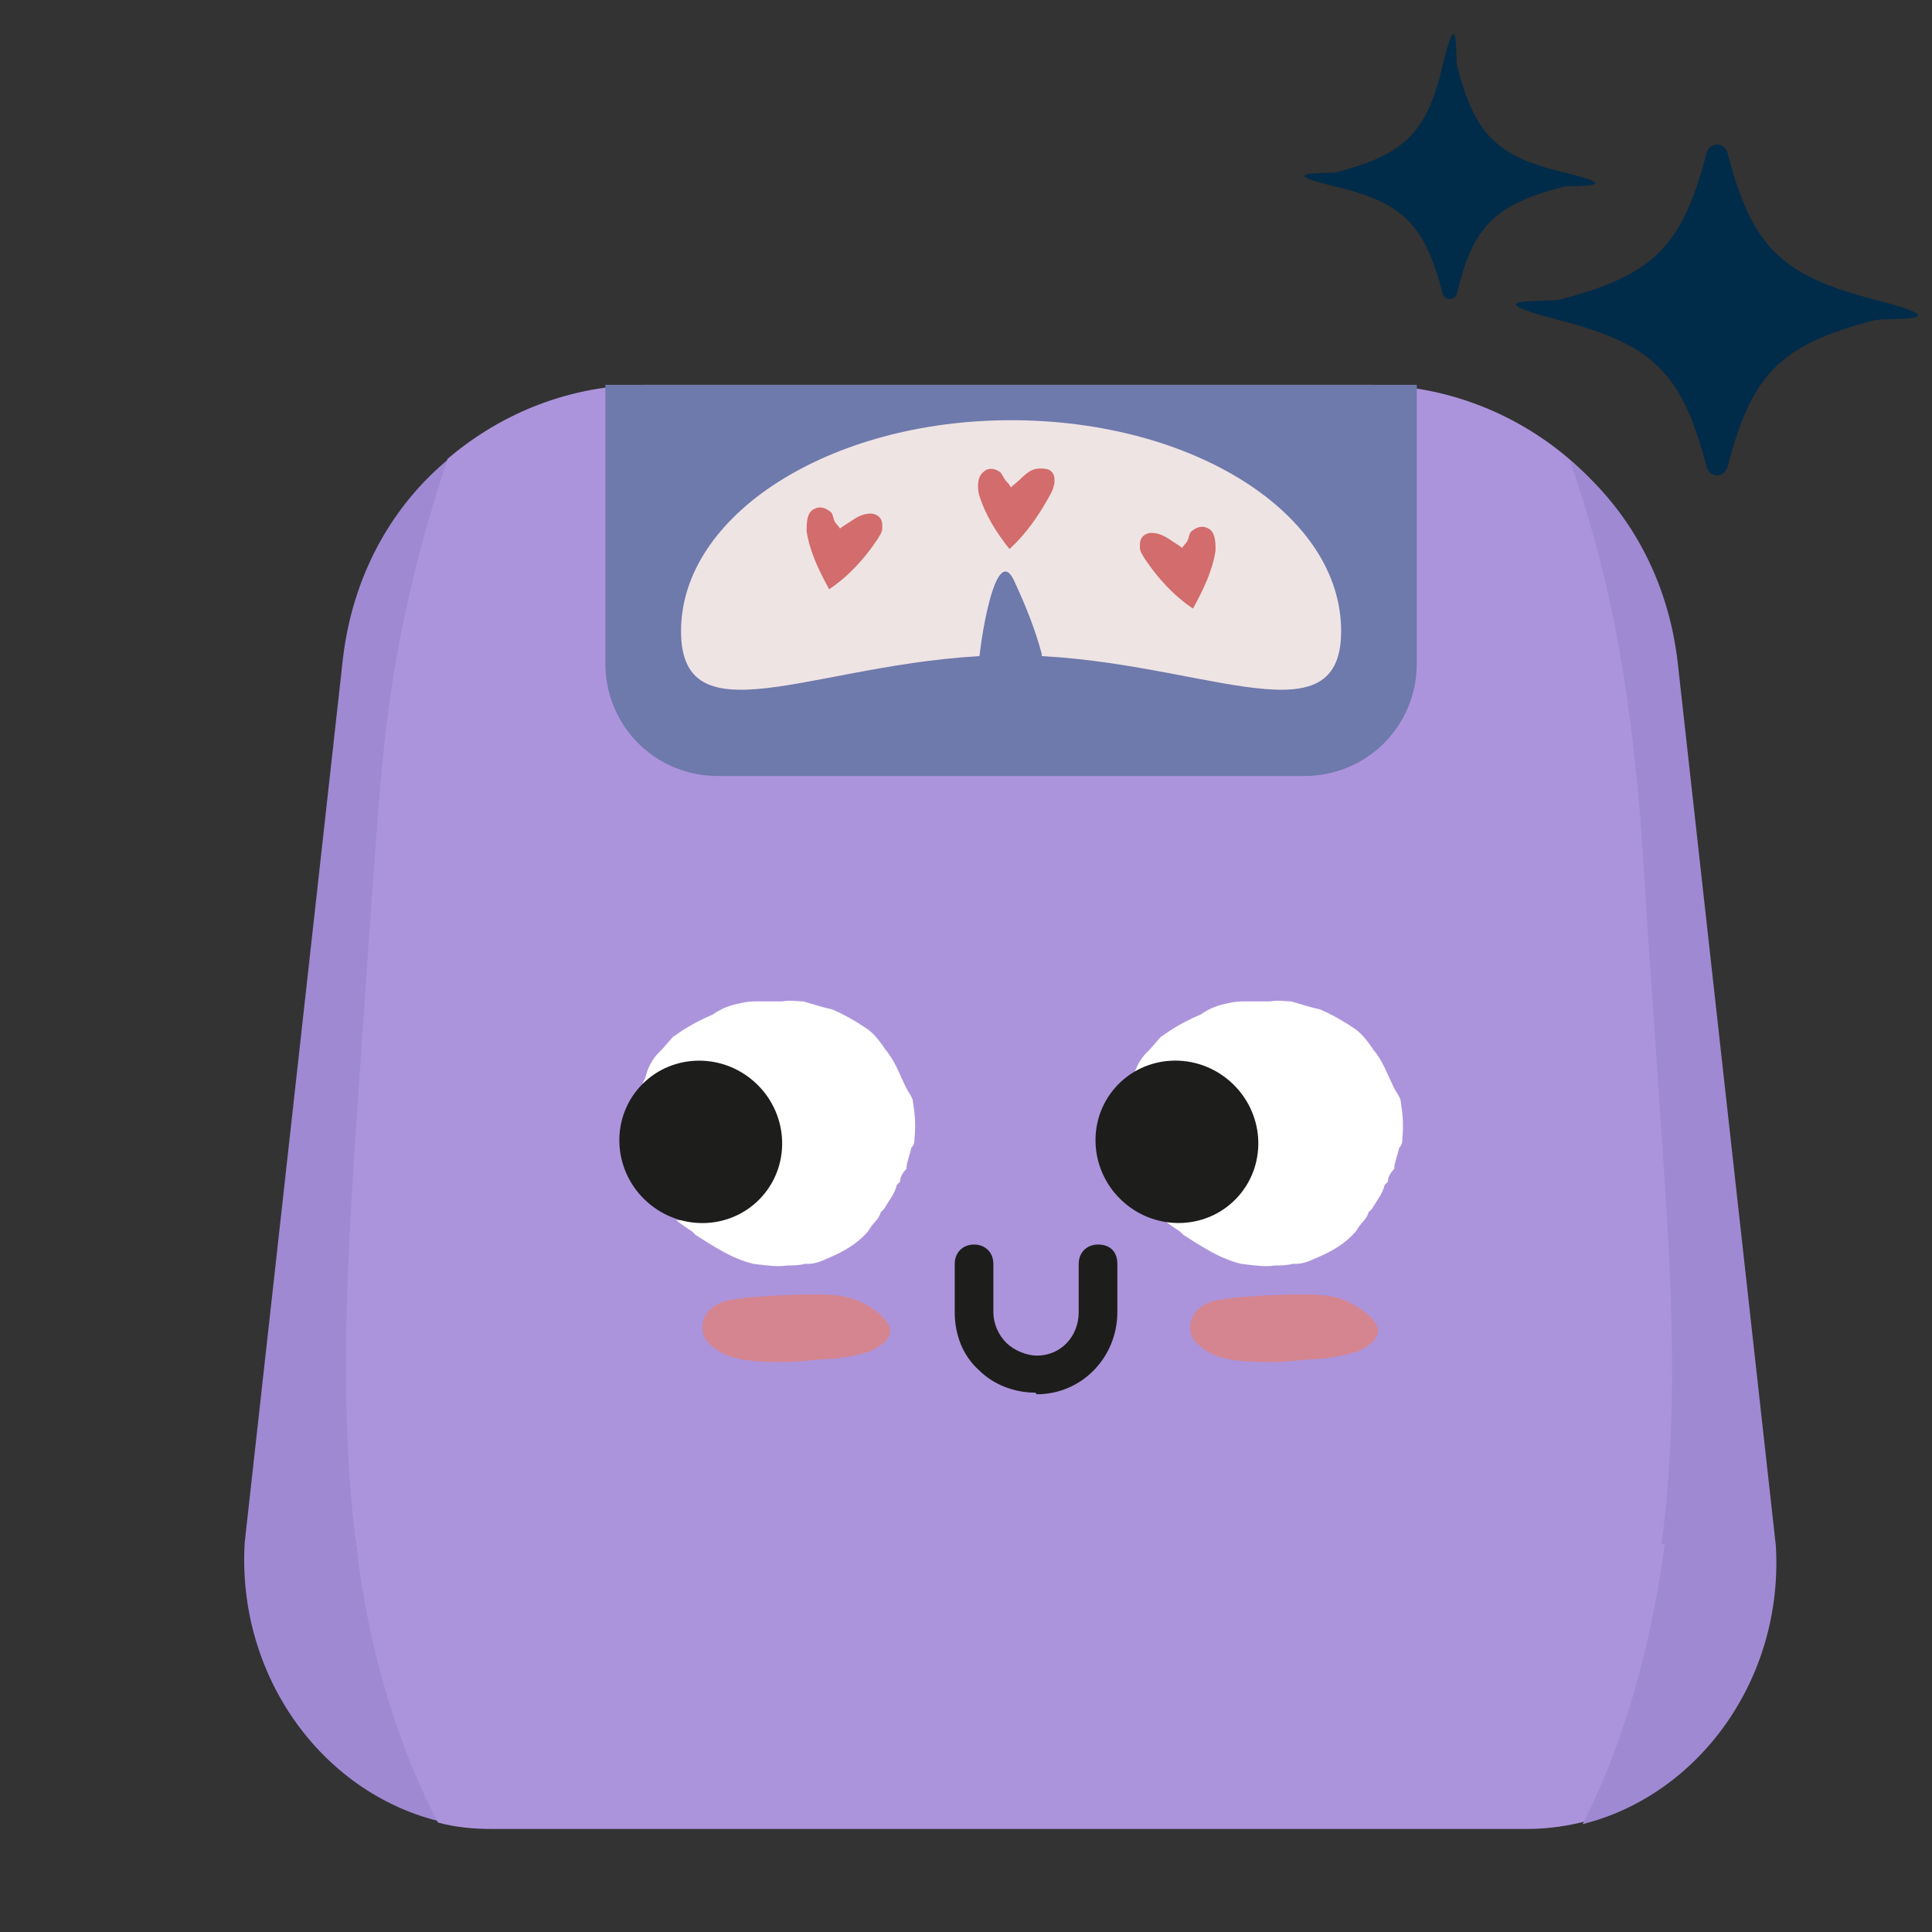 <?xml version="1.0" encoding="UTF-8"?>
<svg id="Livello_1" data-name="Livello 1" xmlns="http://www.w3.org/2000/svg" version="1.1" viewBox="0 0 120 120">
  <rect x="0" y="0" width="120" height="120" fill="#333333" stroke="none"/>
  <defs>
    <style>
      .cls-1 {
        fill: #ac94dc;
      }

      .cls-1, .cls-2, .cls-3, .cls-4, .cls-5, .cls-6, .cls-7, .cls-8, .cls-9, .cls-10 {
        stroke-width: 0px;
      }

      .cls-2 {
        fill: #9f89d3;
      }

      .cls-3 {
        fill: #1d1d1b;
      }

      .cls-4 {
        fill: #d48590;
      }

      .cls-5 {
        fill: #efe4e4;
      }

      .cls-6 {
        fill: #1d1d1c;
      }

      .cls-7 {
        fill: #d36c6c;
      }

      .cls-8 {
        fill: #6e79ac;
      }

      .cls-9 {
        fill: #fff;
      }

      .cls-10 {
        fill: #002b49;
      }
    </style>
  </defs>
  <path class="cls-10" d="M116.4,19.9c-5.8,1.5-7.6,3.3-9.1,9.1-.2.7-1.1.7-1.3,0-1.5-5.8-3.3-7.6-9.1-9.1s-.7-1.1,0-1.3c5.8-1.5,7.6-3.3,9.1-9.1.2-.7,1.1-.7,1.3,0,1.5,5.8,3.3,7.6,9.1,9.1s.7,1.1,0,1.3Z"/>
  <path class="cls-10" d="M97.1,11.6c-4.2,1.1-5.6,2.4-6.6,6.6-.1.5-.8.5-.9,0-1.1-4.2-2.4-5.6-6.6-6.6s-.5-.8,0-.9c4.2-1.1,5.6-2.4,6.6-6.6s.8-.5.9,0c1.1,4.2,2.4,5.6,6.6,6.6s.5.8,0,.9Z"/>
  <path class="cls-2" d="M22.1,95.7c.8,6,2.4,12.1,5.1,17.4-7.2-1.8-12.5-9-12-17.3l6.1-54.9c.6-5.1,3-9.5,6.7-12.5-1.8,5.1-3,10.4-3.7,15.8-.5,3.7-.8,7.5-1,11.3-.3,4.4-.6,8.8-.9,13.2-.6,9-1.3,18-.1,27Z"/>
  <path class="cls-1" d="M94.8,113.6H30.6c-1.2,0-2.3-.1-3.4-.4-2.8-5.4-4.4-11.4-5.1-17.4-1.1-8.9-.5-18,.1-27,.3-4.4.6-8.8.9-13.2.3-3.8.5-7.5,1-11.3.7-5.4,2-10.7,3.7-15.8,3.4-2.9,7.7-4.6,12.4-4.6h44.8c9.8,0,18,7.4,19.1,17.1l6.1,54.9c.6,9.6-6.5,17.7-15.4,17.7Z"/>
  <path class="cls-8" d="M37.5,23.9h50.5v17.3c0,3.9-3.1,7-7,7h-36.4c-3.9,0-7-3.1-7-7v-17.3h0Z"/>
  <g>
    <path class="cls-9" d="M42,75.8c.4.3.7.5,1,.7l.2.2c1.1.7,2.3,1.5,3.6,1.8.8.1,1.5.2,2.1.1.3,0,.7,0,1.1-.1h.2c.3,0,.7-.1,1.1-.3,1-.4,1.9-.9,2.6-1.7l.2-.3c.2-.3.5-.5.6-.9l.2-.2c.3-.5.7-1,.8-1.5l.2-.2c0-.3.2-.6.4-.8,0-.4.2-.8.3-1.3.2-.2.2-.4.2-.6.1-1,0-1.6-.1-2.3,0-.2-.3-.6-.4-.8-.4-.8-.7-1.7-1.3-2.4h0c-.4-.6-.8-1.1-1.3-1.4-.6-.4-1.3-.8-2-1.1-.5-.1-1.1-.3-1.8-.5-.4,0-.8-.1-1.3,0h-.3c-.5,0-.9,0-1.4,0-.5,0-.9.1-1.3.2-.4.1-.9.3-1.3.6-.7.3-1.5.7-2.2,1.2l-.3.2-.7.8-.2.2c-.4.4-.7,1-.8,1.5-.2.4-.4.9-.5,1.4-.2.6-.2,1.3-.2,2,0,.8.3,1.6.6,2.3.4.6.7,1.1,1.1,1.4.3.7.7,1.3,1.2,1.8Z"/>
    <path class="cls-9" d="M72.3,75.8c.4.3.7.5,1,.7l.2.2c1.1.7,2.3,1.5,3.6,1.8.8.1,1.5.2,2.1.1.3,0,.7,0,1.1-.1h.2c.3,0,.7-.1,1.1-.3,1-.4,1.9-.9,2.6-1.7l.2-.3c.2-.3.5-.5.6-.9l.2-.2c.3-.5.7-1,.8-1.5l.2-.2c0-.3.2-.6.4-.8,0-.4.2-.8.3-1.3.2-.2.2-.4.2-.6.1-1,0-1.6-.1-2.3,0-.2-.3-.6-.4-.8-.4-.8-.7-1.7-1.3-2.4h0c-.4-.6-.8-1.1-1.3-1.4-.6-.4-1.3-.8-2-1.1-.5-.1-1.1-.3-1.8-.5-.4,0-.8-.1-1.3,0h-.3c-.5,0-.9,0-1.4,0-.5,0-.9.1-1.3.2-.4.1-.9.3-1.3.6-.7.3-1.5.7-2.2,1.2l-.3.2-.7.8-.2.2c-.4.4-.7,1-.8,1.5-.2.4-.4.9-.5,1.4-.2.6-.2,1.3-.2,2,0,.8.3,1.6.6,2.3.4.6.7,1.1,1.1,1.4.3.7.7,1.3,1.2,1.8Z"/>
    <ellipse class="cls-6" cx="43.5" cy="71" rx="5" ry="5.1" transform="translate(-38.5 56.6) rotate(-48.6)"/>
    <ellipse class="cls-6" cx="73.1" cy="71" rx="5" ry="5.1" transform="translate(-28.5 78.8) rotate(-48.6)"/>
    <path class="cls-4" d="M84.1,84c-.6.2-1.3.3-2,.4-1,0-2,.2-3,.2-1.2,0-2.5,0-3.6-.4-.5-.2-.9-.5-1.2-.8s-.5-.9-.3-1.4c.1-.5.6-.9,1.1-1.1.5-.2,1-.2,1.5-.3,1.4-.1,2.7-.2,4.1-.2,1,0,2,0,2.9.4.7.3,1.5.8,1.9,1.5.4.8-.6,1.4-1.3,1.7Z"/>
    <path class="cls-4" d="M53.8,84c-.6.2-1.3.3-2,.4-1,0-2,.2-3,.2-1.2,0-2.5,0-3.6-.4-.5-.2-.9-.5-1.2-.8s-.5-.9-.3-1.4c.1-.5.6-.9,1.1-1.1s1-.2,1.5-.3c1.4-.1,2.7-.2,4.1-.2,1,0,2,0,2.9.4.7.3,1.5.8,1.9,1.5.4.8-.6,1.4-1.3,1.7Z"/>
    <path class="cls-3" d="M64.3,86.5c-1.3,0-2.6-.5-3.5-1.4-1-.9-1.5-2.2-1.5-3.6v-3c0-.7.5-1.2,1.2-1.2h0c.7,0,1.2.5,1.2,1.2v3c0,.7.3,1.4.8,1.9.5.5,1.3.8,1.9.8,1.5,0,2.6-1.2,2.6-2.7v-3c0-.7.5-1.2,1.2-1.2.8,0,1.2.5,1.2,1.2v3c0,2.8-2.2,5.1-5,5.1h0Z"/>
  </g>
  <path class="cls-5" d="M83.3,39.2c0,7.2-9.2,1.5-20.5,1.5s-20.5,5.7-20.5-1.5,9.2-13.1,20.5-13.1,20.5,5.8,20.5,13.1Z"/>
  <path class="cls-8" d="M60.8,41.7l2.6.2c.5,0,1.1,0,1.3-.5.1-.2,0-.5,0-.8-.4-1.5-1-3-1.7-4.5-1.3-2.9-2.4,5.6-2.2,5.6Z"/>
  <g>
    <path class="cls-7" d="M51.7,31.9c-.3-.3-.7-.5-1.1-.3-.5.2-.5.9-.5,1.4.2,1.3.8,2.5,1.4,3.6,1.2-.8,2.2-1.9,3-3.1.1-.2.3-.4.3-.7s0-.5-.2-.7c-.1-.1-.3-.2-.5-.2-.7,0-1.1.4-1.6.7s-.2.3-.5,0-.2-.6-.4-.8Z"/>
    <path class="cls-7" d="M62.2,29.4c-.3-.3-.8-.4-1.1-.1-.4.3-.4.9-.3,1.4.4,1.3,1.1,2.4,1.9,3.4,1.1-1,1.9-2.2,2.6-3.5.1-.2.2-.5.2-.7s0-.5-.3-.7c-.2-.1-.4-.1-.6-.1-.7,0-1,.5-1.5.9s-.2.3-.5,0-.3-.5-.5-.7Z"/>
    <path class="cls-7" d="M73.9,33.1c.3-.3.7-.5,1.1-.3.5.2.5.9.5,1.4-.2,1.3-.8,2.5-1.4,3.6-1.2-.8-2.2-1.9-3-3.1-.1-.2-.3-.4-.3-.7s0-.5.2-.7c.1-.1.3-.2.5-.2.7,0,1.1.4,1.6.7s.2.3.5,0,.2-.6.4-.8Z"/>
  </g>
  <path class="cls-2" d="M103.4,95.9c-.8,6-2.4,12.1-5.1,17.4,7.2-1.8,12.5-9,12-17.3l-6.1-54.9c-.6-5.1-3-9.5-6.7-12.5,1.8,5.1,3,10.4,3.7,15.8.5,3.7.8,7.5,1,11.3.3,4.4.6,8.8.9,13.2.6,9,1.3,18,.1,27Z"/>
</svg>